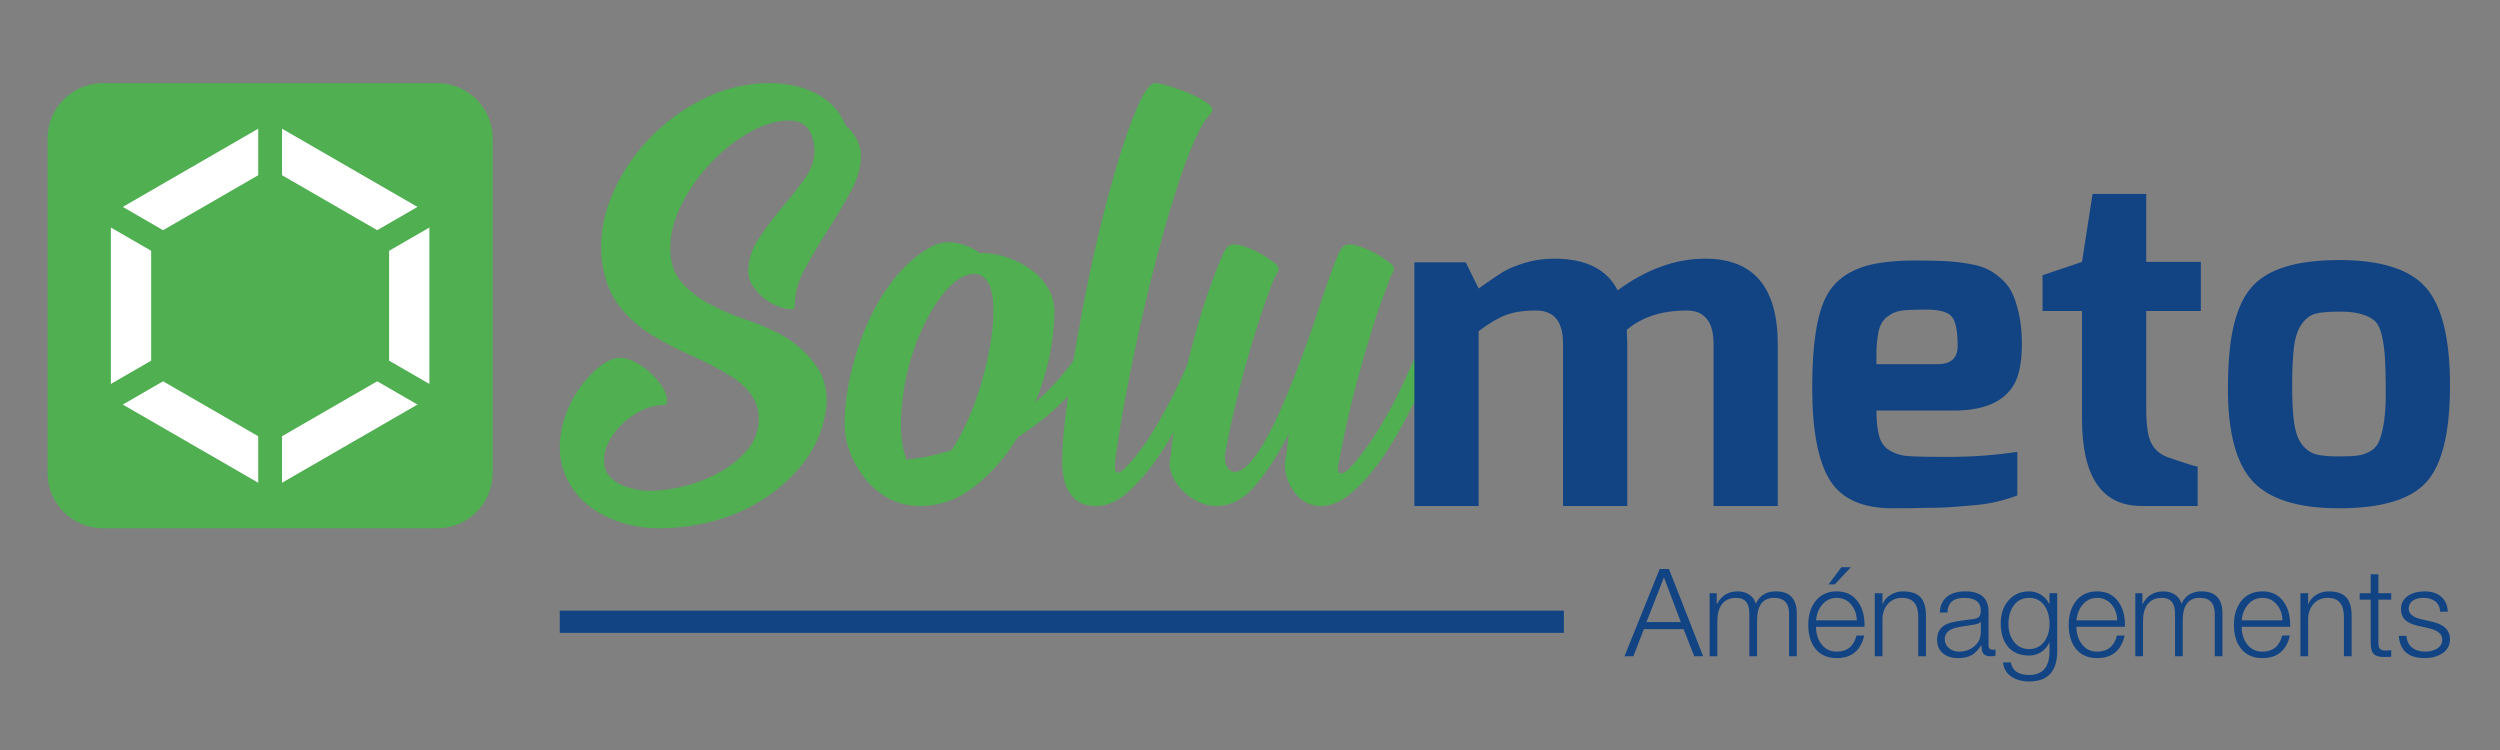 <svg xmlns="http://www.w3.org/2000/svg" xmlns:xlink="http://www.w3.org/1999/xlink" id="Calque_1" x="0px" y="0px" viewBox="0 0 1000 300" style="enable-background:new 0 0 1000 300;" xml:space="preserve"><rect x="0" y="0" width="1000" height="300" fill="#808080" stroke="none"/><g>	<g>		<path style="fill:#4FAF51;" d="M316.611,123.733c-1.574,0-3.368-0.391-5.376-1.178c-2.011-0.787-3.892-1.877-5.637-3.279   c-1.749-1.396-3.236-3.015-4.457-4.85c-1.225-1.835-1.836-3.712-1.836-5.637c0-4.721,1.398-9.178,4.195-13.373   c2.794-4.195,5.81-8.213,9.046-12.061c3.233-3.844,6.248-7.646,9.047-11.406c2.793-3.756,4.195-7.644,4.195-11.668   c0-2.971-0.746-5.723-2.23-8.259c-1.487-2.532-4.154-3.802-7.996-3.802c-4.896,0-10.14,1.574-15.732,4.718   c-5.597,3.147-10.751,7.211-15.471,12.193s-8.612,10.487-11.668,16.52c-3.06,6.03-4.589,11.929-4.589,17.698   c0,5.595,1.483,10.094,4.457,13.503c2.97,3.409,6.641,6.294,11.013,8.652c4.368,2.36,9.001,4.373,13.897,6.03   c4.892,1.664,9.263,3.455,13.11,5.376c6.64,3.323,11.93,7.78,15.863,13.372c3.933,5.597,5.113,12.325,3.539,20.19   c-1.572,7.34-4.633,13.81-9.176,19.403c-4.548,5.595-9.877,10.316-15.995,14.158c-6.12,3.844-12.762,6.688-19.928,8.523   c-7.169,1.835-14.249,2.752-21.238,2.752c-5.768,0-11.274-0.917-16.518-2.752c-5.245-1.835-9.747-4.457-13.504-7.868   c-3.761-3.409-6.511-7.644-8.26-12.716c-1.745-5.068-1.921-10.751-0.524-17.043c1.401-6.116,3.933-11.624,7.604-16.518   c0.697-1.05,1.614-2.185,2.753-3.409c1.135-1.222,2.401-2.446,3.802-3.672c1.398-1.22,2.884-2.228,4.458-3.015   c1.574-0.787,3.056-1.18,4.457-1.18c1.746,0,3.626,0.483,5.638,1.444c2.007,0.963,3.888,2.187,5.637,3.67   c1.745,1.488,3.278,3.105,4.589,4.85c1.311,1.749,2.228,3.409,2.753,4.982c0.173,0.877,0.263,1.749,0.263,2.622   c0,0.877-0.524,1.312-1.574,1.312c-2.622,0-5.334,0.651-8.128,1.952c-2.799,1.304-5.334,2.992-7.604,5.072   c-2.273,2.082-4.155,4.426-5.637,7.026c-1.488,2.607-2.228,5.294-2.228,8.066c0,2.431,0.61,4.426,1.835,5.987   c1.221,1.561,2.753,2.775,4.589,3.643c1.835,0.868,3.843,1.515,6.03,1.95c2.183,0.433,4.236,0.651,6.161,0.651   c3.843,0,8.26-0.611,13.242-1.831c4.981-1.222,9.701-3.057,14.159-5.499c4.457-2.442,8.214-5.453,11.274-9.029   c3.057-3.576,4.589-7.809,4.589-12.701c0-6.279-3.409-11.688-10.226-16.227c-5.244-3.314-10.75-6.236-16.519-8.767   c-5.768-2.531-11.143-5.322-16.126-8.377c-4.981-3.057-9.266-6.851-12.848-11.389c-3.584-4.536-5.9-10.469-6.948-17.803   c-1.049-8.374,0.086-16.796,3.409-25.26c3.319-8.464,8.169-16.141,14.552-23.038c6.379-6.89,13.807-12.475,22.287-16.752   c8.477-4.277,17.346-6.415,26.614-6.415c7.341,0,13.72,1.442,19.141,4.327c5.416,2.883,9.263,7.125,11.537,12.716   c1.922,1.574,3.409,3.455,4.458,5.637c1.048,2.189,1.572,4.241,1.572,6.162c0,4.721-1.401,9.615-4.195,14.683   c-2.798,5.072-5.813,10.14-9.046,15.208c-3.236,5.072-6.251,10.14-9.046,15.208c-2.799,5.072-4.195,9.964-4.195,14.683   C317.922,123.124,317.483,123.733,316.611,123.733z"></path>		<path style="fill:#4FAF51;" d="M373.244,98.301c2.97-1.398,6.162-1.747,9.571-1.05c3.409,0.701,6.424,2.013,9.046,3.934   c4.02,0,7.867,0.655,11.537,1.967c3.671,1.31,6.858,3.015,9.571,5.112c2.708,2.099,4.85,4.549,6.424,7.342   c1.572,2.798,2.359,5.683,2.359,8.652c0,5.945-0.655,12.061-1.966,18.354c-1.311,6.292-3.192,12.412-5.638,18.353   c5.769-5.068,10.968-10.791,15.601-17.173c4.63-6.379,8.432-13.24,11.406-20.582c0.524-1.048,1.221-1.705,2.098-1.967   c0.873-0.262,1.745-0.218,2.622,0.132c0.873,0.352,1.529,0.963,1.967,1.835c0.434,0.877,0.479,1.835,0.131,2.883   c-8.567,20.804-22.201,37.061-40.903,48.77c-4.896,8.041-10.664,14.641-17.306,19.795c-6.645,5.158-13.897,7.736-21.763,7.736   c-4.72,0-8.96-1.048-12.717-3.147c-3.761-2.097-6.907-4.76-9.439-7.997c-2.536-3.231-4.503-6.727-5.9-10.487   c-1.401-3.756-2.098-7.382-2.098-10.881c0-6.466,0.828-13.283,2.491-20.452c1.659-7.167,3.974-14.069,6.948-20.714   c2.97-6.639,6.641-12.626,11.013-17.96C362.666,105.424,367.648,101.274,373.244,98.301z M362.757,184.038   c1.048-0.347,1.921-0.523,2.622-0.523c2.97-0.349,5.506-0.787,7.604-1.312c2.098-0.523,4.63-1.22,7.604-2.097   c2.269-3.319,4.457-7.342,6.555-12.061c2.098-4.721,3.888-9.613,5.376-14.685c1.482-5.068,2.663-10.136,3.539-15.207   c0.873-5.068,1.311-9.701,1.311-13.896c0-4.367-0.524-7.734-1.574-10.094c-1.048-2.36-2.491-3.802-4.326-4.327   c-1.835-0.523-3.892-0.262-6.161,0.787c-2.275,1.048-4.548,2.883-6.817,5.507c-3.671,4.193-6.908,9.397-9.702,15.599   c-2.799,6.208-4.896,12.585-6.293,19.141c-1.401,6.556-2.098,12.848-2.098,18.878S361.183,180.544,362.757,184.038z"></path>		<path style="fill:#4FAF51;" d="M425.159,176.698c0.697-8.391,1.877-17.786,3.54-28.188c1.658-10.396,3.539-20.884,5.637-31.463   c2.098-10.573,4.412-20.885,6.948-30.939c2.532-10.05,5.068-19.01,7.604-26.876c2.532-7.868,4.937-14.16,7.211-18.88   c2.269-4.718,4.281-7.079,6.03-7.079c1.221,0,3.102,0.393,5.637,1.18c2.532,0.787,5.068,1.705,7.604,2.754   c2.532,1.048,4.761,2.187,6.686,3.409c1.922,1.224,2.884,2.36,2.884,3.409c0,0.523-0.177,0.963-0.524,1.31   c-0.701,0.877-1.311,1.62-1.836,2.228c-0.524,0.615-1.048,1.358-1.573,2.231c-3.323,5.945-6.776,14.511-10.358,25.695   c-3.584,11.188-6.993,23.295-10.226,36.315c-3.236,13.023-6.12,25.957-8.652,38.806c-2.536,12.848-4.416,23.904-5.637,33.168   c-0.353,2.975-0.177,4.679,0.524,5.114c0.697,0.437,2.008-0.303,3.933-2.231c3.843-4.018,7.428-8.782,10.75-14.289   c3.319-5.505,6.379-11.142,9.178-16.911c2.794-5.769,5.329-11.448,7.604-17.042c2.269-5.593,4.195-10.575,5.768-14.946   c0.525-1.048,1.221-1.745,2.098-2.097c0.873-0.349,1.745-0.349,2.622,0c0.874,0.352,1.574,0.963,2.098,1.835   c0.525,0.877,0.525,1.835,0,2.883c-1.224,2.975-2.798,6.907-4.72,11.799c-1.925,4.895-4.195,10.185-6.817,15.862   c-2.622,5.683-5.506,11.406-8.652,17.175c-3.146,5.769-6.469,10.971-9.964,15.601c-3.499,4.633-7.079,8.435-10.75,11.406   c-3.67,2.973-7.431,4.457-11.274,4.457c-3.671,0-6.469-0.873-8.391-2.622c-1.926-1.745-3.278-3.888-4.065-6.424   c-0.786-2.532-1.179-5.286-1.179-8.259C424.898,182.117,424.983,179.32,425.159,176.698z"></path>		<path style="fill:#4FAF51;" d="M514.043,184.564c0.348-1.745,0.611-3.409,0.787-4.982c0.172-1.574,0.348-3.233,0.524-4.982   c0.173-0.347,0.263-0.655,0.263-0.917c0-0.264,0.086-0.565,0.262-0.919c-4.023,8.043-8.435,14.99-13.241,20.845   c-4.81,5.859-10.185,8.784-16.126,8.784c-2.449,0-4.85-0.565-7.211-1.705c-2.359-1.134-4.416-2.576-6.161-4.325   c-1.749-1.745-3.105-3.67-4.065-5.769c-0.963-2.097-1.356-4.105-1.179-6.03c0.347-1.745,0.565-3.409,0.655-4.982   c0.086-1.574,0.303-3.233,0.656-4.982c1.921-12.408,4.63-25.126,8.128-38.149c3.494-13.019,7.514-24.779,12.061-35.266   c1.049-2.27,2.36-3.409,3.933-3.409c1.221,0,2.664,0.262,4.327,0.787c1.659,0.525,3.277,1.18,4.85,1.967   c1.574,0.787,3.015,1.617,4.326,2.49c1.311,0.877,2.401,1.664,3.278,2.36c1.397,1.048,1.659,2.318,0.787,3.802   c-0.877,1.488-1.574,2.929-2.098,4.325c-1.926,5.072-3.802,10.448-5.637,16.127c-1.836,5.683-3.54,11.406-5.113,17.174   c-1.574,5.767-3.016,11.45-4.327,17.043c-1.311,5.595-2.404,10.749-3.277,15.47c-0.701,2.973-0.656,5.29,0.131,6.949   c0.787,1.661,1.876,2.49,3.278,2.49c2.098,0,4.326-1.442,6.685-4.327c2.36-2.883,4.72-6.554,7.08-11.013   c2.36-4.457,4.675-9.439,6.948-14.944c2.27-5.507,4.369-10.837,6.294-15.995c1.921-5.153,3.58-9.831,4.98-14.027   c1.398-4.195,2.446-7.342,3.147-9.439c1.048-3.147,2.099-6.202,3.147-9.178c1.048-2.969,2.182-5.855,3.409-8.652   c1.048-2.27,2.36-3.409,3.932-3.409c1.222,0,2.664,0.262,4.327,0.787c1.659,0.525,3.277,1.18,4.85,1.967   c1.574,0.787,3.015,1.617,4.327,2.49c1.31,0.877,2.4,1.664,3.277,2.36c1.399,1.048,1.66,2.318,0.787,3.802   c-0.877,1.488-1.488,2.929-1.835,4.325c-2.275,5.769-4.417,11.889-6.424,18.355c-2.011,6.47-3.892,12.937-5.637,19.402   c-1.749,6.468-3.279,12.716-4.589,18.746c-1.312,6.033-2.404,11.406-3.277,16.127c-0.354,1.925-0.092,2.973,0.785,3.147   c0.875,0.176,1.923-0.264,3.147-1.312c3.844-4.02,7.514-8.784,11.013-14.289c3.494-5.507,6.685-11.23,9.572-17.175   c2.883-5.94,5.505-11.799,7.866-17.567c2.36-5.767,4.413-10.921,6.162-15.47c0.523-1.048,1.22-1.745,2.097-2.097   c0.873-0.349,1.745-0.349,2.622,0c0.873,0.352,1.53,0.963,1.967,1.835c0.435,0.877,0.479,1.835,0.132,2.883   c-1.226,2.975-2.798,6.907-4.721,11.799c-1.925,4.895-4.195,10.185-6.817,15.862c-2.622,5.683-5.505,11.406-8.652,17.175   c-3.148,5.769-6.469,10.971-9.965,15.601c-3.499,4.633-7.123,8.435-10.881,11.406c-3.76,2.973-7.472,4.457-11.142,4.457   c-4.549,0-8.175-1.921-10.883-5.769C514.87,192.783,513.69,188.759,514.043,184.564z"></path>		<path style="fill:#124484;" d="M625.217,137.421c0-8.811-3.612-13.216-10.828-13.216c-4.896,0-8.935,0.613-12.115,1.835   c-3.183,1.224-6.79,3.367-10.828,6.424v69.929h-25.695v-97.459h20.556l5.139,10.462c0.368-0.245,1.588-1.103,3.67-2.57   c2.08-1.469,4.099-2.814,6.058-4.038c1.956-1.222,4.8-2.415,8.535-3.58c3.731-1.161,7.738-1.743,12.021-1.743   c12.601,0,21.044,4.223,25.329,12.666c11.5-8.443,23.187-12.666,35.057-12.666c19.332,0,28.999,11.444,28.999,34.323v64.606   h-25.695v-64.972c0-6.608-2.082-10.766-6.242-12.482c-1.348-0.488-2.875-0.734-4.589-0.734c-9.791,0-17.742,2.57-23.86,7.709   l0.184,5.689v64.79h-25.695V137.421z"></path>		<path style="fill:#124484;" d="M751.127,105.3c4.281-0.734,9.175-1.101,14.683-1.101c5.505,0,9.789,0.092,12.848,0.276   c3.057,0.182,6.148,0.55,9.27,1.101c3.12,0.55,5.658,1.348,7.617,2.385c1.954,1.042,3.854,2.45,5.689,4.223   c1.835,1.774,3.241,3.886,4.221,6.332c2.203,5.505,3.304,11.839,3.304,18.995c0,7.157-1.04,12.573-3.12,16.243   c-4.038,6.976-12.053,10.462-24.044,10.462h-31.019c0,4.285,0.368,7.709,1.103,10.278c0.734,2.57,2.078,4.436,4.036,5.599   c1.956,1.163,4.007,1.898,6.15,2.201c2.138,0.308,7.985,0.458,17.529,0.458s18.721-0.67,27.53-2.017v17.436   c-5.505,2.082-11.044,3.367-16.61,3.854c-5.57,0.488-9.393,0.793-11.471,0.916c-2.082,0.121-4.651,0.184-7.709,0.184   c-4.038,0.119-8.751,0.184-14.135,0.184c-12.113,0-20.496-3.792-25.145-11.381c-4.651-7.585-6.974-19.914-6.974-36.984   c0-17.067,1.864-29.18,5.599-36.339C734.209,111.45,741.091,107.016,751.127,105.3z M783.062,138.338   c0-6.116-0.827-10.063-2.477-11.837c-1.653-1.772-4.986-2.662-10.004-2.662c-5.018,0-8.474,0.155-10.37,0.458   c-1.898,0.308-3.733,1.163-5.505,2.57c-1.774,1.408-2.909,3.52-3.396,6.332c-0.49,2.816-0.734,5.478-0.734,7.985   c0,2.508,0,4.008,0,4.496h24.413C780.369,145.679,783.062,143.233,783.062,138.338z"></path>		<path style="fill:#124484;" d="M817.016,124.39v-14.317l15.783-5.323l4.223-27.164h21.475v27.164h21.841v19.64h-21.841v39.092   c0,6.608,0.67,11.197,2.017,13.766c1.345,2.57,3.425,4.405,6.242,5.505c7.34,2.57,11.439,3.854,12.297,3.854v15.786H856.66   c-15.907,0-23.86-11.624-23.86-34.873V124.39H817.016z"></path>		<path style="fill:#124484;" d="M891.165,155.589c0-8.441,0.488-15.508,1.469-21.198c0.977-5.689,2.507-10.521,4.589-14.499   c2.078-3.976,4.955-7.127,8.625-9.454c6.729-4.281,16.639-6.424,29.734-6.424c16.763,0,28.359,3.672,34.783,11.013   c6.424,7.342,9.636,20.406,9.636,39.187c0,18.784-3.153,31.661-9.454,38.635c-6.302,6.974-17.957,10.462-34.965,10.462   c-16.641,0-28.265-3.733-34.873-11.197C894.345,184.896,891.165,172.722,891.165,155.589z M920.624,129.713   c-1.532,2.201-2.542,5.229-3.03,9.083c-0.49,3.855-0.734,9.084-0.734,15.692s0.305,11.747,0.919,15.417   c0.611,3.672,1.743,6.455,3.396,8.351c1.651,1.9,3.515,3.093,5.597,3.58c2.08,0.49,4.892,0.734,8.443,0.734   c3.547,0,6.208-0.121,7.985-0.368c1.772-0.243,3.486-0.854,5.139-1.835c1.651-0.977,2.844-2.507,3.578-4.589   c1.588-4.405,2.385-10.37,2.385-17.895s-0.155-13.032-0.458-16.517c-0.308-3.488-0.826-6.426-1.559-8.811   c-0.734-2.385-1.9-4.066-3.488-5.047c-2.816-1.835-6.763-2.781-11.839-2.846c-5.078-0.059-8.69,0.216-10.828,0.827   C923.987,126.103,922.152,127.509,920.624,129.713z"></path>	</g>			<line style="fill:#E10B17;stroke:#124484;stroke-width:8.887;stroke-miterlimit:10;" x1="223.909" y1="248.701" x2="625.542" y2="248.701"></line>	<g>		<g>			<path style="fill:#124484;" d="M649.785,262.51l14.08-34.904h3.714l13.689,34.904h-3.57l-4.252-10.852h-15.888l-4.204,10.852    H649.785z M665.577,230.93l-6.991,17.891h13.737L665.577,230.93z"></path>			<path style="fill:#124484;" d="M683.858,262.51v-25.225h2.835v4.252h0.146c1.76-3.323,4.513-4.986,8.261-4.986    c1.728,0,3.252,0.425,4.572,1.272c1.318,0.847,2.208,2.069,2.664,3.666c1.498-3.291,4.17-4.938,8.016-4.938    c5.574,0,8.359,2.95,8.359,8.849v17.11h-3.08v-16.964c0-4.269-1.988-6.403-5.964-6.403c-4.564,0-6.844,3.03-6.844,9.092v14.275    h-3.078V245.4c0-4.17-1.76-6.256-5.281-6.256c-2.54,0-4.465,0.879-5.767,2.639c-1.174,1.63-1.76,3.846-1.76,6.65v14.078H683.858z    "></path>			<path style="fill:#124484;" d="M745.795,250.729h-19.408c0.033,2.607,0.684,4.823,1.956,6.648    c1.532,2.185,3.649,3.275,6.355,3.275c4.17,0,6.811-2.151,7.92-6.453h3.078c-1.4,6.03-5.068,9.044-10.998,9.044    c-3.781,0-6.681-1.318-8.703-3.959c-1.791-2.379-2.689-5.507-2.689-9.387c0-3.681,0.898-6.746,2.689-9.19    c2.053-2.768,4.955-4.156,8.703-4.156c3.812,0,6.713,1.484,8.7,4.449C745.128,243.575,745.925,246.818,745.795,250.729z     M726.388,248.137h16.327c-0.065-2.475-0.799-4.562-2.199-6.256c-1.5-1.825-3.438-2.737-5.817-2.737s-4.336,0.929-5.867,2.785    C727.463,243.558,726.649,245.628,726.388,248.137z M740.369,226.873l-6.453,6.893h-2.492l5.133-6.893H740.369z"></path>			<path style="fill:#124484;" d="M749.901,262.51v-25.225h3.08v4.35h0.098c0.555-1.498,1.588-2.72,3.103-3.666    c1.517-0.946,3.17-1.419,4.963-1.419c3.388,0,5.817,0.864,7.284,2.593c1.304,1.563,1.954,3.942,1.954,7.137v16.229h-3.08v-15.742    c0-5.083-2.134-7.625-6.403-7.625c-2.413,0-4.336,0.814-5.769,2.444c-1.433,1.63-2.151,3.699-2.151,6.208v14.714H749.901z"></path>			<path style="fill:#124484;" d="M778.986,245.008h-3.078c0.13-2.835,1.155-4.986,3.078-6.453c1.728-1.335,4.107-2.005,7.137-2.005    c6.192,0,9.288,2.706,9.288,8.117v13.394c0,1.239,0.603,1.858,1.81,1.858c0.324,0,0.651-0.065,0.977-0.197v2.593    c-0.619,0.13-1.289,0.195-2.005,0.195c-1.467,0-2.461-0.408-2.982-1.222c-0.425-0.651-0.636-1.712-0.636-3.178h-0.098    c-1.172,1.793-2.362,3.065-3.568,3.815c-1.467,0.879-3.342,1.318-5.622,1.318c-2.475,0-4.465-0.603-5.964-1.808    c-1.661-1.304-2.492-3.162-2.492-5.572c0-3.13,1.417-5.263,4.252-6.405c1.402-0.586,4.499-1.155,9.288-1.71    c1.467-0.163,2.444-0.425,2.934-0.783c0.684-0.49,1.025-1.368,1.025-2.641c0-3.455-2.199-5.181-6.6-5.181    C781.333,239.143,779.084,241.098,778.986,245.008z M792.331,252.732v-4.007h-0.096c-0.262,0.488-1.126,0.864-2.593,1.124    c-1.791,0.262-3.584,0.538-5.375,0.831c-2.021,0.36-3.522,0.847-4.499,1.467c-1.239,0.847-1.858,2.021-1.858,3.52    c0,1.467,0.563,2.664,1.687,3.593c1.126,0.929,2.438,1.394,3.936,1.394c2.444,0,4.522-0.724,6.233-2.174    S792.331,255.113,792.331,252.732z"></path>			<path style="fill:#124484;" d="M822.886,237.285v23.172c0,8.081-3.733,12.124-11.195,12.124c-2.77,0-5.085-0.605-6.943-1.81    c-2.151-1.368-3.323-3.308-3.519-5.817h3.08c0.619,3.356,3.08,5.034,7.382,5.034c5.409,0,8.115-3.176,8.115-9.531v-3.423h-0.098    c-0.718,1.565-1.783,2.821-3.201,3.764c-1.417,0.946-3.024,1.419-4.815,1.419c-3.846,0-6.746-1.255-8.703-3.764    c-1.791-2.281-2.689-5.344-2.689-9.19c0-3.618,0.994-6.6,2.982-8.947c2.086-2.509,4.89-3.764,8.41-3.764    c1.791,0,3.421,0.49,4.888,1.467c1.467,0.979,2.509,2.185,3.128,3.618h0.098v-4.35H822.886z M811.691,259.626    c2.542,0,4.562-1.027,6.062-3.08c1.368-1.889,2.053-4.204,2.053-6.943c0-2.802-0.619-5.164-1.858-7.087    c-1.467-2.249-3.553-3.373-6.256-3.373c-2.737,0-4.857,1.092-6.355,3.275c-1.304,1.889-1.956,4.285-1.956,7.186    c0,2.77,0.684,5.068,2.053,6.893C806.933,258.582,809.019,259.626,811.691,259.626z"></path>			<path style="fill:#124484;" d="M849.968,250.729h-19.408c0.033,2.607,0.684,4.823,1.956,6.648    c1.532,2.185,3.649,3.275,6.355,3.275c4.17,0,6.811-2.151,7.92-6.453h3.078c-1.4,6.03-5.068,9.044-10.998,9.044    c-3.781,0-6.681-1.318-8.703-3.959c-1.791-2.379-2.689-5.507-2.689-9.387c0-3.681,0.898-6.746,2.689-9.19    c2.053-2.768,4.955-4.156,8.703-4.156c3.812,0,6.713,1.484,8.7,4.449C849.301,243.575,850.098,246.818,849.968,250.729z     M830.561,248.137h16.327c-0.065-2.475-0.799-4.562-2.199-6.256c-1.5-1.825-3.438-2.737-5.817-2.737    c-2.379,0-4.336,0.929-5.867,2.785C831.636,243.558,830.822,245.628,830.561,248.137z"></path>			<path style="fill:#124484;" d="M854.124,262.51v-25.225h2.835v4.252h0.146c1.76-3.323,4.513-4.986,8.261-4.986    c1.728,0,3.252,0.425,4.572,1.272c1.318,0.847,2.208,2.069,2.664,3.666c1.498-3.291,4.17-4.938,8.016-4.938    c5.574,0,8.359,2.95,8.359,8.849v17.11h-3.08v-16.964c0-4.269-1.988-6.403-5.964-6.403c-4.564,0-6.844,3.03-6.844,9.092v14.275    h-3.078V245.4c0-4.17-1.76-6.256-5.281-6.256c-2.54,0-4.465,0.879-5.767,2.639c-1.174,1.63-1.76,3.846-1.76,6.65v14.078H854.124z    "></path>			<path style="fill:#124484;" d="M916.061,250.729h-19.408c0.034,2.607,0.684,4.823,1.956,6.648    c1.532,2.185,3.649,3.275,6.355,3.275c4.17,0,6.811-2.151,7.92-6.453h3.078c-1.4,6.03-5.068,9.044-10.998,9.044    c-3.781,0-6.681-1.318-8.703-3.959c-1.791-2.379-2.689-5.507-2.689-9.387c0-3.681,0.898-6.746,2.689-9.19    c2.053-2.768,4.955-4.156,8.703-4.156c3.812,0,6.713,1.484,8.7,4.449C915.393,243.575,916.19,246.818,916.061,250.729z     M896.653,248.137h16.327c-0.065-2.475-0.799-4.562-2.199-6.256c-1.5-1.825-3.438-2.737-5.817-2.737    c-2.379,0-4.336,0.929-5.867,2.785C897.729,243.558,896.915,245.628,896.653,248.137z"></path>			<path style="fill:#124484;" d="M920.166,262.51v-25.225h3.08v4.35h0.098c0.555-1.498,1.588-2.72,3.103-3.666    c1.517-0.946,3.17-1.419,4.963-1.419c3.388,0,5.817,0.864,7.284,2.593c1.304,1.563,1.954,3.942,1.954,7.137v16.229h-3.08v-15.742    c0-5.083-2.134-7.625-6.403-7.625c-2.413,0-4.336,0.814-5.769,2.444c-1.433,1.63-2.151,3.699-2.151,6.208v14.714H920.166z"></path>			<path style="fill:#124484;" d="M951.354,229.708v7.577h5.133v2.59h-5.133v17.012c0,1.109,0.13,1.875,0.391,2.298    c0.358,0.619,1.059,0.963,2.103,1.027c0.617,0.033,1.498-0.017,2.639-0.146v2.639c-0.293,0-0.741,0.017-1.343,0.05    c-0.605,0.031-1.069,0.048-1.394,0.048c-2.053,0-3.48-0.406-4.277-1.222c-0.799-0.814-1.199-2.298-1.199-4.449v-17.257h-4.398    v-2.59h4.398v-7.577H951.354z"></path>			<path style="fill:#124484;" d="M979.121,244.667h-3.08c-0.067-1.825-0.751-3.227-2.053-4.206    c-1.174-0.879-2.689-1.318-4.547-1.318c-1.597,0-2.934,0.31-4.009,0.929c-1.304,0.78-1.954,1.923-1.954,3.421    c0,2.053,1.743,3.471,5.229,4.254l4.108,0.927c4.79,1.076,7.185,3.407,7.185,6.991c0,2.511-1.092,4.449-3.275,5.817    c-1.892,1.174-4.172,1.76-6.844,1.76c-6.453,0-9.908-2.965-10.364-8.897h3.08c0.13,2.021,0.873,3.578,2.224,4.67    c1.352,1.092,3.089,1.636,5.206,1.636c1.728,0,3.243-0.358,4.547-1.076c1.565-0.879,2.346-2.118,2.346-3.714    c0-2.249-1.841-3.781-5.524-4.595l-3.959-0.881c-2.281-0.521-3.959-1.222-5.034-2.103c-1.337-1.107-2.005-2.655-2.005-4.643    c0-2.379,1.025-4.204,3.08-5.476c1.726-1.076,3.861-1.613,6.403-1.613c2.641,0,4.792,0.67,6.453,2.005    C978.094,239.991,979.023,242.027,979.121,244.667z"></path>		</g>	</g>	<g>		<g>			<path style="fill:#4FAF51;" d="M175.013,211.308H41.089c-12.13,0-22.055-9.925-22.055-22.055V55.33    c0-12.13,9.925-22.055,22.055-22.055h133.924c12.13,0,22.055,9.925,22.055,22.055v133.924    C197.067,201.384,187.143,211.308,175.013,211.308z"></path>			<g>				<polygon style="fill:#4FAF51;" points="108.051,37.771 34.854,80.031 34.854,164.552 108.051,206.813 181.248,164.552      181.248,80.031     "></polygon>				<g>					<g>						<polygon style="fill:#4FAF51;" points="108.051,58.038 52.406,90.165 52.406,154.419 108.051,186.545 163.696,154.419        163.696,90.165       "></polygon>						<polygon style="fill:none;stroke:#FFFFFF;stroke-width:16.114;stroke-miterlimit:10;" points="108.051,58.038 52.406,90.165        52.406,154.419 108.051,186.545 163.696,154.419 163.696,90.165       "></polygon>					</g>					<g>						<g>							<g>																	<line style="fill:#4FAF51;stroke:#4FAF51;stroke-width:9.522;stroke-miterlimit:10;" x1="108.051" y1="40.189" x2="108.051" y2="76.573"></line>																	<line style="fill:#4FAF51;stroke:#4FAF51;stroke-width:9.522;stroke-miterlimit:10;" x1="108.051" y1="168.011" x2="108.051" y2="204.395"></line>							</g>							<g>																	<line style="fill:#4FAF51;stroke:#4FAF51;stroke-width:9.522;stroke-miterlimit:10;" x1="147.041" y1="99.781" x2="178.551" y2="81.589"></line>																	<line style="fill:#4FAF51;stroke:#4FAF51;stroke-width:9.522;stroke-miterlimit:10;" x1="37.551" y1="162.995" x2="69.061" y2="144.803"></line>							</g>							<g>																	<line style="fill:#4FAF51;stroke:#4FAF51;stroke-width:9.522;stroke-miterlimit:10;" x1="69.061" y1="99.781" x2="37.551" y2="81.589"></line>																	<line style="fill:#4FAF51;stroke:#4FAF51;stroke-width:9.522;stroke-miterlimit:10;" x1="178.551" y1="162.995" x2="147.041" y2="144.803"></line>							</g>						</g>					</g>				</g>			</g>		</g>	</g></g></svg>